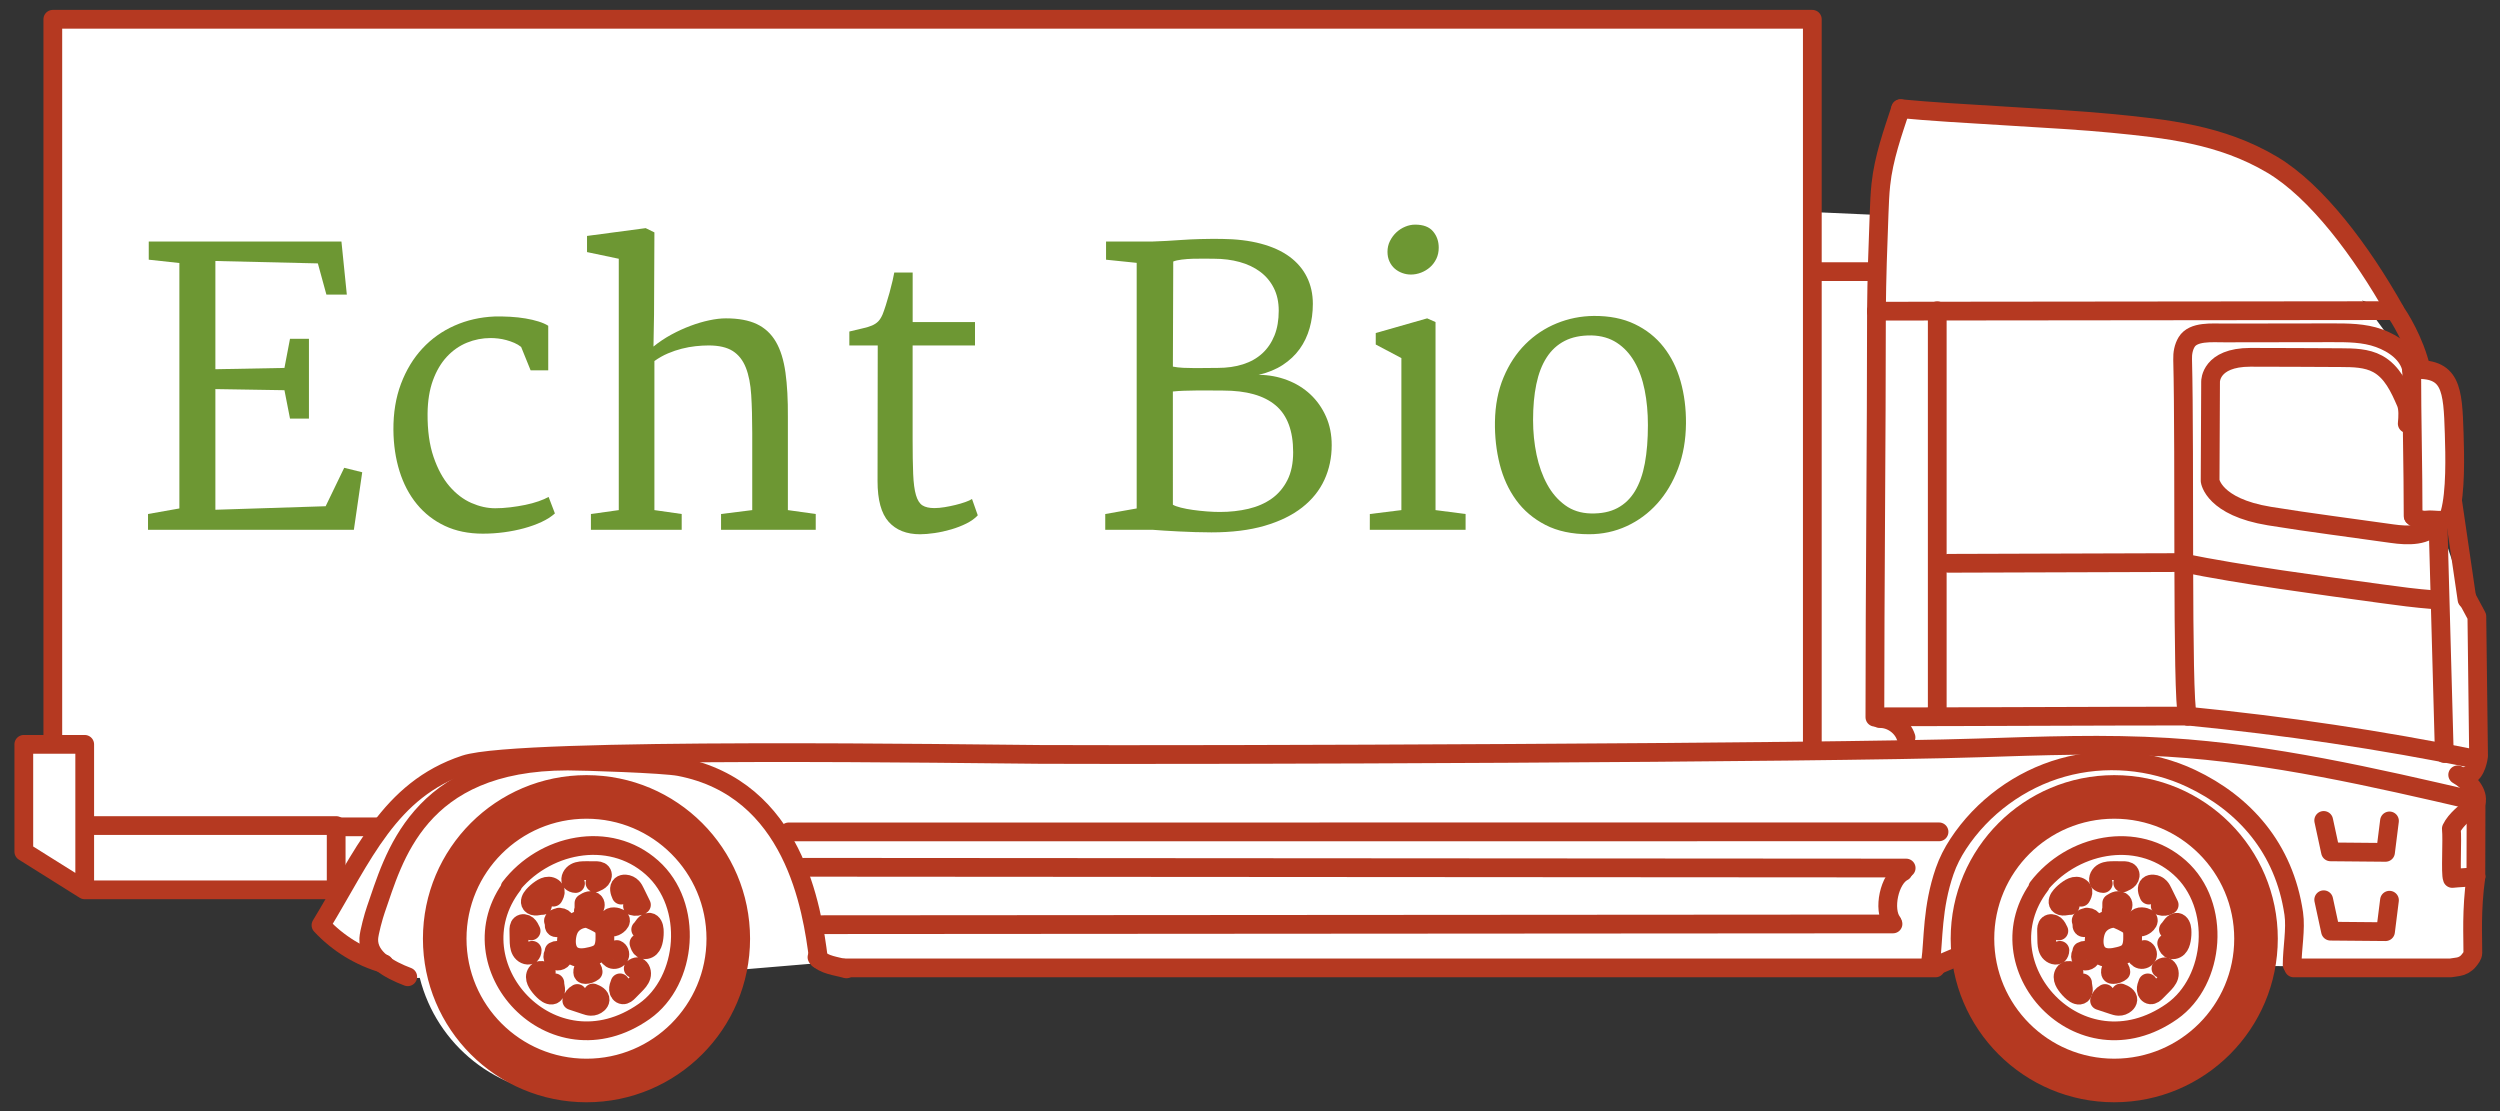 <?xml version="1.0" encoding="utf-8"?>
<!-- Generator: Adobe Illustrator 16.0.0, SVG Export Plug-In . SVG Version: 6.00 Build 0)  -->
<!DOCTYPE svg PUBLIC "-//W3C//DTD SVG 1.1//EN" "http://www.w3.org/Graphics/SVG/1.1/DTD/svg11.dtd">
<svg version="1.1" id="Ebene_1" xmlns="http://www.w3.org/2000/svg" xmlns:xlink="http://www.w3.org/1999/xlink" x="0px" y="0px"
	 width="200px" height="88.917px" viewBox="0 0 200 88.917" enable-background="new 0 0 200 88.917" xml:space="preserve">
<rect x="0" y="0" width="200" height="88.917" fill="#333333" stroke="none"/>
<g>
	<path fill="#FFFFFF" d="M191.225,25.025l2.073,4.616C192.771,27.375,191.505,25.387,191.225,25.025z"/>
	<path fill="#FFFFFF" d="M196.98,62.185c0.766-0.18,0.916-1.586,0.916-1.586l-0.137-11.171l-2.67-7.726
		c0.235-0.059,0.422-0.204,0.518-0.547c0.468-1.668,0.396-4.627,0.341-6.347c-0.106-3.399-0.212-5.111-2.839-5.131l-3.452-4.709
		l1.516-0.002c-0.496,0-1.009,0-1.517,0l-0.684-0.932l2.223,0.907c-2.664-4.732-6.254-9.539-9.819-11.654
		c-4.101-2.432-8.476-2.875-12.789-3.299c-4.33-0.427-12.595-0.75-16.925-1.178c-0.618,1.887-1.354,3.922-1.582,6.069
		c-0.081,0.759-0.109,1.532-0.139,2.304l-5.344-0.235V1.66H3.837v57.774l1.303,0.003l-0.033,0.229h-3.59v8.586l4.872,3.055h20.118
		v-0.217l0.566-0.006c-0.573,0.998-1.156,2.021-1.783,3.051c1.314,1.414,3.015,2.459,4.861,3.018c0.6,0.479,1.37,0.84,2.08,1.107
		l1.352-0.029c1.347,5.354,6.177,9.32,11.948,9.32c5.958,0,10.929-4.223,12.083-9.84l7.812-0.657
		c0.554,0.312,1.28,0.396,1.896,0.573l-1.472-0.584l88.249-0.314c-0.011,0.09-0.019,0.188-0.029,0.273l2.494,0.024
		c0.879,5.949,5.992,10.521,12.187,10.521c6.108,0,11.168-4.445,12.149-10.274l2.084,0.021c0-0.131,0.013-0.274,0.019-0.412
		l1.326,0.059l-1.218,0.609c4.562,0,7.988,0,12.553,0l0.598-0.09c0.331-0.051,0.643-0.229,0.85-0.492
		c0.146-0.184,0.326-0.385,0.326-0.617c0.011-1.318-0.131-3.335,0.248-6.104l-0.67,0.336l0.03-0.281
		c0.256-0.018,0.489-0.035,0.64-0.055l-0.16-4.309l0.178-1.623c0.128-0.426-0.092-0.93-0.467-1.378L196.98,62.185z"/>
</g>
<circle fill="none" stroke="#B53921" stroke-width="1.5" stroke-linecap="round" stroke-linejoin="round" stroke-miterlimit="10" cx="169.139" cy="75.096" r="10.349"/>
<circle fill="none" stroke="#B53921" stroke-width="1.5" stroke-linecap="round" stroke-linejoin="round" stroke-miterlimit="10" cx="169.139" cy="75.096" r="11.032"/>
<circle fill="none" stroke="#B53921" stroke-width="1.5" stroke-linecap="round" stroke-linejoin="round" stroke-miterlimit="10" cx="169.139" cy="75.096" r="11.691"/>
<circle fill="none" stroke="#B53921" stroke-width="1.5" stroke-linecap="round" stroke-linejoin="round" stroke-miterlimit="10" cx="169.139" cy="75.096" r="12.335"/>
<path fill="none" stroke="#B53921" stroke-width="1.5" stroke-linecap="round" stroke-linejoin="round" stroke-miterlimit="10" d="
	M165.616,72.439c-0.159-0.007-0.315,0.04-0.474,0.053c-0.16,0.014-0.338-0.021-0.437-0.146c-0.155-0.204-0.008-0.497,0.161-0.688
	c0.177-0.201,0.38-0.379,0.604-0.529c0.192-0.131,0.415-0.244,0.648-0.237c0.234,0.005,0.479,0.159,0.517,0.394
	c0.027,0.172-0.06,0.34-0.144,0.49"/>
<path fill="none" stroke="#B53921" stroke-width="1.5" stroke-linecap="round" stroke-linejoin="round" stroke-miterlimit="10" d="
	M168.259,70.681c-0.129-0.003-0.257-0.059-0.347-0.148c-0.116-0.275,0.074-0.603,0.337-0.742c0.265-0.142,0.575-0.144,0.874-0.143
	c0.238,0.001,0.479,0.001,0.719,0.002c0.182,0,0.389,0.012,0.504,0.15c0.121,0.148,0.077,0.383-0.047,0.527
	c-0.124,0.146-0.307,0.228-0.482,0.303"/>
<path fill="none" stroke="#B53921" stroke-width="1.5" stroke-linecap="round" stroke-linejoin="round" stroke-miterlimit="10" d="
	M171.911,71.608c-0.119-0.258-0.222-0.604-0.009-0.791c0.093-0.081,0.224-0.104,0.346-0.097c0.205,0.013,0.402,0.105,0.543,0.257
	c0.107,0.114,0.18,0.26,0.248,0.401c0.165,0.336,0.33,0.674,0.495,1.011c-0.212,0.129-0.479,0.161-0.716,0.086"/>
<path fill="none" stroke="#B53921" stroke-width="1.5" stroke-linecap="round" stroke-linejoin="round" stroke-miterlimit="10" d="
	M173.475,74.367c0.116-0.109,0.191-0.255,0.295-0.377c0.104-0.121,0.25-0.227,0.408-0.207c0.254,0.032,0.359,0.342,0.379,0.598
	c0.021,0.269,0.004,0.537-0.045,0.802c-0.041,0.229-0.117,0.467-0.283,0.632c-0.168,0.164-0.451,0.229-0.644,0.096
	c-0.142-0.104-0.2-0.281-0.25-0.447"/>
<path fill="none" stroke="#B53921" stroke-width="1.5" stroke-linecap="round" stroke-linejoin="round" stroke-miterlimit="10" d="
	M172.877,77.483c0.092-0.09,0.221-0.144,0.35-0.144c0.277,0.109,0.377,0.475,0.293,0.761s-0.301,0.511-0.511,0.724
	c-0.168,0.17-0.337,0.342-0.505,0.512c-0.128,0.129-0.279,0.27-0.461,0.252c-0.191-0.017-0.327-0.211-0.344-0.4
	c-0.018-0.189,0.053-0.377,0.123-0.557"/>
<path fill="none" stroke="#B53921" stroke-width="1.5" stroke-linecap="round" stroke-linejoin="round" stroke-miterlimit="10" d="
	M169.658,79.439c0.268,0.096,0.587,0.266,0.57,0.549c-0.008,0.122-0.082,0.23-0.174,0.312c-0.152,0.138-0.357,0.214-0.562,0.207
	c-0.157-0.004-0.311-0.055-0.46-0.104c-0.356-0.116-0.712-0.233-1.068-0.354c0.056-0.239,0.222-0.453,0.438-0.569"/>
<path fill="none" stroke="#B53921" stroke-width="1.5" stroke-linecap="round" stroke-linejoin="round" stroke-miterlimit="10" d="
	M166.605,78.63c-0.002,0.16,0.049,0.313,0.062,0.475c0.018,0.158-0.014,0.337-0.137,0.438c-0.201,0.16-0.496,0.021-0.692-0.146
	c-0.205-0.172-0.388-0.371-0.542-0.589c-0.136-0.191-0.253-0.411-0.253-0.646c-0.001-0.234,0.147-0.484,0.381-0.524
	c0.173-0.03,0.341,0.053,0.494,0.133"/>
<path fill="none" stroke="#B53921" stroke-width="1.5" stroke-linecap="round" stroke-linejoin="round" stroke-miterlimit="10" d="
	M164.792,76.027c0,0.131-0.052,0.258-0.142,0.352c-0.272,0.121-0.604-0.062-0.75-0.32c-0.146-0.262-0.154-0.572-0.16-0.87
	c-0.006-0.239-0.01-0.479-0.014-0.72c-0.004-0.182,0.004-0.389,0.142-0.508c0.146-0.125,0.379-0.086,0.528,0.035
	c0.146,0.121,0.23,0.303,0.312,0.478"/>
<path fill="none" stroke="#B53921" stroke-width="1.5" stroke-linecap="round" stroke-linejoin="round" stroke-miterlimit="10" d="
	M169.404,73.544c0.24,0.099,0.474,0.211,0.699,0.34c0.148,0.087,0.303,0.186,0.394,0.332c0.104,0.174,0.11,0.387,0.114,0.589
	c0.009,0.487-0.01,1.042-0.371,1.37c-0.195,0.179-0.458,0.257-0.713,0.322c-0.541,0.139-1.178,0.223-1.603-0.144
	c-0.362-0.312-0.431-0.853-0.376-1.327c0.031-0.261,0.094-0.521,0.217-0.754c0.354-0.671,1.256-0.986,1.95-0.686"/>
<path fill="none" stroke="#B53921" stroke-width="1.5" stroke-linecap="round" stroke-linejoin="round" stroke-miterlimit="10" d="
	M168.934,72.976c0.002-0.241,0.002-0.482,0.004-0.725c0.131-0.082,0.267-0.168,0.416-0.198c0.152-0.031,0.328,0.004,0.424,0.125
	c0.131,0.163,0.063,0.418-0.088,0.559c-0.151,0.142-0.363,0.195-0.567,0.236c-0.099,0.021-0.242-0.005-0.229-0.103"/>
<path fill="none" stroke="#B53921" stroke-width="1.5" stroke-linecap="round" stroke-linejoin="round" stroke-miterlimit="10" d="
	M170.854,73.805c-0.056-0.166,0.062-0.353,0.226-0.423c0.16-0.07,0.347-0.049,0.515-0.002c0.098,0.027,0.198,0.068,0.246,0.156
	c0.088,0.157-0.056,0.346-0.199,0.455c-0.133,0.098-0.287,0.186-0.451,0.176c-0.164-0.008-0.33-0.146-0.316-0.31"/>
<path fill="none" stroke="#B53921" stroke-width="1.5" stroke-linecap="round" stroke-linejoin="round" stroke-miterlimit="10" d="
	M171.568,75.962c0.197,0.078,0.293,0.338,0.207,0.533c-0.086,0.194-0.323,0.303-0.531,0.256c-0.208-0.049-0.371-0.235-0.408-0.444
	c-0.007-0.034-0.01-0.07,0.004-0.103c0.021-0.05,0.075-0.074,0.124-0.097c0.183-0.075,0.382-0.155,0.57-0.101"/>
<path fill="none" stroke="#B53921" stroke-width="1.5" stroke-linecap="round" stroke-linejoin="round" stroke-miterlimit="10" d="
	M168.934,77.283c0.312-0.146,0.732,0.118,0.734,0.463c-0.174,0.137-0.395,0.215-0.615,0.217c-0.064,0.002-0.137-0.008-0.179-0.058
	c-0.028-0.034-0.038-0.081-0.04-0.126c-0.02-0.316,0.249-0.625,0.564-0.65"/>
<path fill="none" stroke="#B53921" stroke-width="1.5" stroke-linecap="round" stroke-linejoin="round" stroke-miterlimit="10" d="
	M166.546,76.091c0.162-0.094,0.378-0.094,0.534,0.01s0.24,0.311,0.191,0.49c-0.082,0.31-0.562,0.406-0.758,0.152
	c-0.197-0.254,0.022-0.695,0.344-0.693"/>
<path fill="none" stroke="#B53921" stroke-width="1.5" stroke-linecap="round" stroke-linejoin="round" stroke-miterlimit="10" d="
	M166.501,73.696c-0.038-0.104,0.076-0.198,0.179-0.241c0.151-0.062,0.321-0.097,0.479-0.051c0.155,0.047,0.291,0.189,0.286,0.354
	c-0.006,0.271-0.336,0.396-0.604,0.447c-0.073,0.014-0.159,0.026-0.224-0.02c-0.073-0.055-0.075-0.165-0.057-0.255
	c0.049-0.228,0.19-0.433,0.385-0.56"/>
<path fill="none" stroke="#B53921" stroke-width="1.5" stroke-linecap="round" stroke-linejoin="round" stroke-miterlimit="10" d="
	M163.021,71c2.664-3.479,7.918-4.653,11.356-1.592c3.366,3,2.856,9.062-0.622,11.506c-7.383,5.185-15.404-3.736-10.52-10.108"/>
<path fill="none" stroke="#B53921" stroke-width="1.5" stroke-linecap="round" stroke-linejoin="round" stroke-miterlimit="10" d="
	M57.269,75.096c0,5.716-4.634,10.35-10.35,10.35S36.57,80.812,36.57,75.096s4.633-10.349,10.349-10.349S57.269,69.38,57.269,75.096z
	 M46.919,64.065c-6.093,0-11.032,4.938-11.032,11.031c0,6.094,4.939,11.032,11.032,11.032c6.093,0,11.032-4.938,11.032-11.032
	C57.952,69.003,53.012,64.065,46.919,64.065z M46.919,63.406c-6.456,0-11.69,5.234-11.69,11.69c0,6.457,5.234,11.69,11.69,11.69
	c6.457,0,11.691-5.233,11.691-11.69C58.611,68.64,53.376,63.406,46.919,63.406z M46.919,62.761c-6.812,0-12.335,5.521-12.335,12.335
	s5.522,12.336,12.335,12.336s12.336-5.522,12.336-12.336S53.733,62.761,46.919,62.761z M44.275,71.772
	c0.084-0.151,0.171-0.319,0.144-0.491c-0.036-0.232-0.281-0.388-0.517-0.393c-0.234-0.006-0.456,0.107-0.65,0.238
	c-0.222,0.149-0.424,0.328-0.602,0.528c-0.169,0.191-0.316,0.484-0.161,0.688c0.097,0.127,0.275,0.16,0.435,0.146
	c0.158-0.014,0.314-0.061,0.474-0.054 M47.597,70.63c0.177-0.075,0.359-0.155,0.483-0.303c0.124-0.146,0.168-0.379,0.046-0.527
	c-0.115-0.139-0.321-0.15-0.503-0.15c-0.239-0.001-0.479-0.001-0.719-0.002c-0.299-0.001-0.61,0.001-0.874,0.143
	c-0.263,0.142-0.453,0.467-0.338,0.742c0.091,0.092,0.219,0.145,0.348,0.148 M50.6,72.475c0.235,0.075,0.504,0.043,0.715-0.086
	c-0.165-0.337-0.33-0.675-0.495-1.011c-0.069-0.144-0.141-0.287-0.248-0.401c-0.14-0.149-0.338-0.244-0.543-0.257
	c-0.122-0.008-0.253,0.016-0.345,0.097c-0.214,0.187-0.111,0.533,0.008,0.791 M51.117,75.458c0.05,0.166,0.108,0.346,0.25,0.445
	c0.191,0.137,0.475,0.07,0.643-0.094c0.167-0.165,0.242-0.4,0.284-0.633c0.049-0.264,0.063-0.532,0.045-0.801
	c-0.02-0.256-0.125-0.563-0.379-0.598c-0.158-0.02-0.307,0.086-0.409,0.207c-0.102,0.122-0.178,0.268-0.294,0.376 M49.604,78.628
	c-0.07,0.18-0.141,0.365-0.123,0.557c0.017,0.189,0.152,0.386,0.344,0.402c0.18,0.016,0.333-0.125,0.461-0.254
	c0.168-0.17,0.336-0.34,0.505-0.513c0.21-0.212,0.427-0.438,0.511-0.723c0.084-0.286-0.016-0.649-0.293-0.763
	c-0.129,0.002-0.258,0.056-0.35,0.146 M46.184,79.479c-0.219,0.116-0.384,0.33-0.439,0.569c0.356,0.119,0.712,0.236,1.068,0.354
	c0.149,0.051,0.302,0.102,0.46,0.104c0.205,0.007,0.411-0.069,0.563-0.207c0.092-0.082,0.166-0.19,0.173-0.312
	c0.017-0.283-0.303-0.451-0.57-0.549 M43.702,77.768c-0.154-0.08-0.323-0.163-0.494-0.134c-0.231,0.043-0.382,0.291-0.381,0.525
	c0,0.233,0.117,0.452,0.253,0.646c0.155,0.218,0.337,0.417,0.542,0.589c0.195,0.166,0.491,0.309,0.692,0.146
	c0.124-0.101,0.152-0.277,0.137-0.438c-0.016-0.159-0.066-0.312-0.063-0.475 M42.489,74.471c-0.079-0.175-0.163-0.354-0.312-0.476
	c-0.148-0.121-0.382-0.16-0.527-0.035c-0.138,0.117-0.145,0.324-0.142,0.506c0.005,0.24,0.009,0.479,0.014,0.72
	c0.006,0.298,0.015,0.61,0.161,0.87c0.146,0.261,0.477,0.441,0.749,0.32c0.09-0.092,0.142-0.222,0.142-0.352 M47.499,73.589
	c-0.695-0.303-1.598,0.015-1.952,0.686c-0.123,0.232-0.184,0.493-0.215,0.754c-0.055,0.477,0.013,1.016,0.376,1.327
	c0.423,0.364,1.061,0.28,1.601,0.142c0.255-0.063,0.518-0.144,0.713-0.32c0.361-0.328,0.38-0.883,0.371-1.37
	c-0.003-0.202-0.01-0.415-0.114-0.589c-0.091-0.146-0.243-0.245-0.394-0.331c-0.226-0.13-0.459-0.242-0.699-0.341 M46.67,72.871
	c-0.011,0.101,0.135,0.123,0.231,0.104c0.204-0.041,0.415-0.097,0.568-0.235c0.152-0.142,0.218-0.396,0.089-0.56
	c-0.096-0.121-0.271-0.156-0.424-0.125c-0.151,0.03-0.286,0.114-0.417,0.198c-0.001,0.24-0.002,0.481-0.003,0.725 M48.651,73.86
	c-0.014,0.164,0.152,0.302,0.317,0.31c0.164,0.01,0.319-0.078,0.45-0.176c0.146-0.109,0.288-0.298,0.201-0.455
	c-0.048-0.088-0.149-0.131-0.246-0.156c-0.168-0.049-0.354-0.068-0.515,0c-0.161,0.07-0.279,0.259-0.224,0.425 M49.315,76.009
	c-0.189-0.057-0.389,0.023-0.57,0.101c-0.05,0.021-0.104,0.048-0.124,0.097c-0.013,0.03-0.01,0.066-0.004,0.103
	c0.037,0.209,0.2,0.396,0.408,0.444c0.208,0.047,0.446-0.062,0.532-0.256c0.085-0.194-0.01-0.455-0.208-0.535 M47.181,77.126
	c-0.316,0.025-0.584,0.334-0.565,0.65c0.002,0.044,0.011,0.094,0.04,0.126c0.042,0.05,0.114,0.06,0.179,0.06
	c0.222-0.004,0.441-0.08,0.615-0.217c-0.002-0.347-0.423-0.611-0.734-0.466 M44.639,76.05c-0.319-0.002-0.537,0.439-0.343,0.693
	c0.194,0.254,0.676,0.155,0.758-0.152c0.048-0.182-0.036-0.387-0.192-0.49c-0.156-0.104-0.372-0.104-0.534-0.01 M44.729,73.371
	c-0.193,0.127-0.335,0.334-0.385,0.562c-0.02,0.09-0.018,0.198,0.056,0.255c0.062,0.046,0.148,0.031,0.224,0.02
	c0.267-0.053,0.597-0.176,0.604-0.445c0.004-0.163-0.131-0.307-0.287-0.354c-0.157-0.047-0.327-0.013-0.479,0.051
	c-0.103,0.041-0.217,0.138-0.179,0.24 M41.02,70.803c-4.887,6.374,3.136,15.293,10.52,10.108c3.479-2.443,3.987-8.507,0.621-11.504
	c-3.439-3.064-8.694-1.892-11.358,1.59"/>
<path fill="none" stroke="#B53921" stroke-width="1.5" stroke-linecap="round" stroke-linejoin="round" stroke-miterlimit="10" d="
	M30.725,77.1c-1.921-0.542-3.688-1.621-5.047-3.084c3.339-5.479,5.43-10.834,11.522-12.851c4.325-1.434,41.455-0.834,46.011-0.812
	c12.829,0.062,62.209-0.107,75.032-0.52c5.071-0.162,10.153-0.36,15.221-0.047c8.279,0.516,16.406,2.395,24.488,4.268"/>
<path fill="none" stroke="#B53921" stroke-width="1.5" stroke-linecap="round" stroke-linejoin="round" stroke-miterlimit="10" d="
	M32.619,78.141c-1.46-0.552-3.191-1.489-3.118-3.048c0.022-0.49,0.398-1.85,0.562-2.312c1.416-4.021,3.286-11.898,15.354-11.898
	c1.275,0,7.681,0.207,8.934,0.449c9.168,1.763,10.624,11.342,11.129,15.396"/>
<path fill="none" stroke="#B53921" stroke-width="1.5" stroke-linecap="round" stroke-linejoin="round" stroke-miterlimit="10" d="
	M154.458,76.884c0.229-1.666,0.104-4.282,1.116-7.198c0.266-0.767,0.638-1.491,1.082-2.169c1.93-2.943,4.947-5.155,8.335-6.107
	c3.388-0.955,7.116-0.642,10.299,0.863c4.241,2.007,7.442,5.562,8.21,10.809c0.182,1.236-0.128,2.815-0.128,4.097"/>
<path fill="none" stroke="#B53921" stroke-width="1.5" stroke-linecap="round" stroke-linejoin="round" stroke-miterlimit="10" d="
	M65.358,76.578c0.547,0.635,1.547,0.7,2.352,0.932"/>
<path fill="none" stroke="#B53921" stroke-width="1.5" stroke-linecap="round" stroke-linejoin="round" stroke-miterlimit="10" d="
	M67.567,77.432c9.809,0,77.467,0,87.274,0"/>
<path fill="none" stroke="#B53921" stroke-width="1.5" stroke-linecap="round" stroke-linejoin="round" stroke-miterlimit="10" d="
	M154.57,77.393c0.686-0.291,1.371-0.584,2.056-0.875"/>
<path fill="none" stroke="#B53921" stroke-width="1.5" stroke-linecap="round" stroke-linejoin="round" stroke-miterlimit="10" d="
	M183.5,77.432c4.562,0,7.988,0,12.552,0l0.597-0.089c0.332-0.051,0.644-0.229,0.852-0.492c0.146-0.184,0.325-0.385,0.326-0.618
	c0.01-1.319-0.133-3.335,0.247-6.103"/>
<path fill="none" stroke="#B53921" stroke-width="1.5" stroke-linecap="round" stroke-linejoin="round" stroke-miterlimit="10" d="
	M197.859,64.414c-0.618,0.609-1.369,1.101-1.752,1.881c0.098,0.92-0.084,3.604,0.078,3.982c0.414-0.051,1.473-0.095,1.887-0.146"/>
<path fill="none" stroke="#B53921" stroke-width="1.5" stroke-linecap="round" stroke-linejoin="round" stroke-miterlimit="10" d="
	M198.085,64.253c0,1.961-0.015,3.916-0.015,5.877"/>
<path fill="none" stroke="#B53921" stroke-width="1.5" stroke-linecap="round" stroke-linejoin="round" stroke-miterlimit="10" d="
	M152.05,8.695c-0.618,1.887-1.354,3.921-1.582,6.069c-0.081,0.759-0.11,1.533-0.139,2.304c-0.101,2.632-0.192,5.188-0.213,7.826"/>
<path fill="none" stroke="#B53921" stroke-width="1.5" stroke-linecap="round" stroke-linejoin="round" stroke-miterlimit="10" d="
	M152.05,8.695c4.33,0.427,12.595,0.751,16.925,1.177c4.313,0.425,8.688,0.868,12.789,3.3c3.565,2.115,7.155,6.922,9.819,11.653"/>
<path fill="none" stroke="#B53921" stroke-width="1.5" stroke-linecap="round" stroke-linejoin="round" stroke-miterlimit="10" d="
	M150.117,24.894c12.494,0,28.947-0.044,41.443-0.044"/>
<path fill="none" stroke="#B53921" stroke-width="1.5" stroke-linecap="round" stroke-linejoin="round" stroke-miterlimit="10" d="
	M154.98,24.861c0,10.107,0,21.61,0,31.717"/>
<path fill="none" stroke="#B53921" stroke-width="1.5" stroke-linecap="round" stroke-linejoin="round" stroke-miterlimit="10" d="
	M150.117,24.894c0,10.106-0.126,22.376-0.126,32.482"/>
<path fill="none" stroke="#B53921" stroke-width="1.5" stroke-linecap="round" stroke-linejoin="round" stroke-miterlimit="10" d="
	M150.375,57.487c0.925-0.019,1.824,0.623,2.107,1.503"/>
<path fill="none" stroke="#B53921" stroke-width="1.5" stroke-linecap="round" stroke-linejoin="round" stroke-miterlimit="10" d="
	M150.072,57.346c6.695,0,18.229-0.06,24.925-0.06"/>
<path fill="none" stroke="#B53921" stroke-width="1.5" stroke-linecap="round" stroke-linejoin="round" stroke-miterlimit="10" d="
	M155.875,45.064c4.562,0,14.066-0.059,18.63-0.059"/>
<path fill="none" stroke="#B53921" stroke-width="1.5" stroke-linecap="round" stroke-linejoin="round" stroke-miterlimit="10" d="
	M174.505,45.005c4.949,1.009,11.042,1.803,16.045,2.496c1.357,0.188,2.718,0.365,4.083,0.472"/>
<path fill="none" stroke="#B53921" stroke-width="1.5" stroke-linecap="round" stroke-linejoin="round" stroke-miterlimit="10" d="
	M192.938,29.579c-0.233-1.252-1.42-2.095-2.619-2.525c-1.198-0.432-2.504-0.434-3.777-0.432c-2.854,0.004-5.706,0.008-8.561,0.013
	c-1.027,0.002-2.516-0.149-3.051,0.729c-0.25,0.41-0.334,0.908-0.32,1.389c0.19,7.42-0.075,27.045,0.389,28.534"/>
<path fill="none" stroke="#B53921" stroke-width="1.5" stroke-linecap="round" stroke-linejoin="round" stroke-miterlimit="10" d="
	M192.579,33.891c0.049-0.497,0.094-1.216-0.104-1.677c-0.515-1.195-1.104-2.476-2.266-3.106c-0.879-0.477-1.934-0.492-2.939-0.496
	c-2.416-0.01-4.83-0.027-7.246-0.027c-3.197,0-3.178,1.933-3.178,1.933l-0.037,7.951c0,0,0.262,2.086,4.746,2.817
	c3.254,0.53,6.528,0.936,9.795,1.403c1.271,0.183,2.854,0.235,3.532-0.832"/>
<path fill="none" stroke="#B53921" stroke-width="1.5" stroke-linecap="round" stroke-linejoin="round" stroke-miterlimit="10" d="
	M192.938,29.579c3.174-0.219,3.285,1.487,3.398,5.113c0.055,1.72,0.127,4.678-0.34,6.347c-0.255,0.907-1.123,0.454-1.928,0.566
	c-0.23,0.032-0.826-0.084-0.992-0.277"/>
<path fill="none" stroke="#B53921" stroke-width="1.5" stroke-linecap="round" stroke-linejoin="round" stroke-miterlimit="10" d="
	M192.938,29.579c0,3.892,0.111,7.796,0.111,11.687"/>
<path fill="none" stroke="#B53921" stroke-width="1.5" stroke-linecap="round" stroke-linejoin="round" stroke-miterlimit="10" d="
	M191.611,24.908c0.281,0.362,1.549,2.35,2.074,4.616"/>
<line fill="none" stroke="#B53921" stroke-width="1.5" stroke-linecap="round" stroke-linejoin="round" stroke-miterlimit="10" x1="196.229" y1="40.221" x2="197.361" y2="47.96"/>
<path fill="none" stroke="#B53921" stroke-width="1.5" stroke-linecap="round" stroke-linejoin="round" stroke-miterlimit="10" d="
	M197.387,47.89l0.762,1.421l0.137,11.171c0,0-0.15,1.407-0.915,1.586"/>
<path fill="none" stroke="#B53921" stroke-width="1.5" stroke-linecap="round" stroke-linejoin="round" stroke-miterlimit="10" d="
	M174.997,57.287c7.86,0.775,15.392,1.892,23.132,3.459"/>
<line fill="none" stroke="#B53921" stroke-width="1.5" stroke-linecap="round" stroke-linejoin="round" stroke-miterlimit="10" x1="195.052" y1="42.278" x2="195.545" y2="60.283"/>
<path fill="none" stroke="#B53921" stroke-width="1.5" stroke-linecap="round" stroke-linejoin="round" stroke-miterlimit="10" d="
	M196.615,61.987c0.896,0.496,1.695,1.476,1.475,2.212"/>
<polyline fill="none" stroke="#B53921" stroke-width="1.5" stroke-linecap="round" stroke-linejoin="round" stroke-miterlimit="10" points="
	185.896,71.979 186.439,74.494 190.842,74.533 191.158,72.017 "/>
<polyline fill="none" stroke="#B53921" stroke-width="1.5" stroke-linecap="round" stroke-linejoin="round" stroke-miterlimit="10" points="
	185.896,65.634 186.439,68.149 190.842,68.189 191.158,65.673 "/>
<path fill="none" stroke="#B53921" stroke-width="1.5" stroke-linecap="round" stroke-linejoin="round" stroke-miterlimit="10" d="
	M87.4,66.287"/>
<path fill="none" stroke="#B53921" stroke-width="1.5" stroke-linecap="round" stroke-linejoin="round" stroke-miterlimit="10" d="
	M63.094,66.552c10.216,0,81.812-0.004,92.029-0.004"/>
<path fill="none" stroke="#B53921" stroke-width="1.5" stroke-linecap="round" stroke-linejoin="round" stroke-miterlimit="10" d="
	M64.352,69.383c8.463,0,79.677,0.06,88.141,0.06"/>
<path fill="none" stroke="#B53921" stroke-width="1.5" stroke-linecap="round" stroke-linejoin="round" stroke-miterlimit="10" d="
	M152.246,69.74c-1.105,0.557-1.623,3.026-0.876,4.016"/>
<path fill="none" stroke="#B53921" stroke-width="1.5" stroke-linecap="round" stroke-linejoin="round" stroke-miterlimit="10" d="
	M65.799,73.974c7.674,0,77.969-0.059,85.641-0.059"/>
<polyline fill="none" stroke="#B53921" stroke-width="1.5" stroke-linecap="round" stroke-linejoin="round" stroke-miterlimit="10" points="
	30.119,66.148 26.894,66.148 26.894,71.188 6.777,71.188 6.777,59.548 1.905,59.548 1.905,68.134 6.777,71.188 "/>
<line fill="none" stroke="#B53921" stroke-width="1.5" stroke-linecap="round" stroke-linejoin="round" stroke-miterlimit="10" x1="149.822" y1="21.729" x2="145.297" y2="21.729"/>
<line fill="none" stroke="#B53921" stroke-width="1.5" stroke-linecap="round" stroke-linejoin="round" stroke-miterlimit="10" x1="7.241" y1="66.044" x2="26.894" y2="66.044"/>
<polyline fill="none" stroke="#B53921" stroke-width="1.5" stroke-linecap="round" stroke-linejoin="round" stroke-miterlimit="10" points="
	144.986,59.666 144.986,1.542 4.225,1.542 4.225,59.317 "/>
<g>
	<path fill="#6D9733" d="M11.841,41.121l2.509-0.445V21.042l-2.45-0.267V19.32h15.415l0.431,4.247h-1.634l-0.683-2.495l-8.198-0.192
		v8.658l5.525-0.104l0.445-2.332h1.515v6.386h-1.515l-0.445-2.272l-5.525-0.089v9.653l8.821-0.282l1.485-3.074l1.441,0.356
		l-0.668,4.604H11.841V41.121z"/>
	<path fill="#6D9733" d="M31.473,34.394c-0.01-1.366,0.193-2.599,0.609-3.698c0.416-1.099,0.988-2.04,1.715-2.822
		c0.728-0.782,1.584-1.391,2.569-1.826c0.985-0.436,2.047-0.679,3.186-0.728c0.416-0.01,0.839-0.002,1.27,0.022
		c0.431,0.024,0.836,0.069,1.218,0.134c0.381,0.064,0.73,0.146,1.047,0.245c0.317,0.099,0.574,0.213,0.772,0.341v3.564h-1.41
		l-0.758-1.871c-0.158-0.128-0.341-0.237-0.549-0.327c-0.208-0.089-0.42-0.163-0.639-0.222c-0.218-0.06-0.436-0.102-0.653-0.126
		c-0.218-0.024-0.416-0.037-0.594-0.037c-0.663,0-1.297,0.124-1.901,0.371c-0.604,0.248-1.139,0.622-1.604,1.121
		c-0.465,0.5-0.837,1.129-1.114,1.886c-0.277,0.758-0.42,1.646-0.431,2.666c-0.01,1.346,0.148,2.5,0.476,3.46
		c0.327,0.96,0.752,1.745,1.277,2.354c0.525,0.608,1.109,1.054,1.752,1.336c0.644,0.282,1.277,0.423,1.901,0.423
		c0.386,0,0.787-0.025,1.203-0.075c0.416-0.049,0.817-0.114,1.203-0.193c0.386-0.079,0.742-0.176,1.069-0.29
		c0.327-0.113,0.594-0.23,0.802-0.349l0.504,1.321c-0.287,0.258-0.644,0.485-1.069,0.683c-0.426,0.198-0.894,0.366-1.404,0.505
		c-0.509,0.139-1.044,0.245-1.604,0.32c-0.56,0.074-1.121,0.111-1.686,0.111c-1.149,0-2.164-0.208-3.044-0.624
		c-0.881-0.416-1.626-0.996-2.235-1.738s-1.072-1.621-1.389-2.636C31.647,36.683,31.483,35.582,31.473,34.394z"/>
	<path fill="#6D9733" d="M47.274,41.121l2.228-0.312V20.701l-2.54-0.534v-1.292l4.693-0.624l0.698,0.341l-0.03,6.564l-0.045,2.569
		c0.436-0.356,0.909-0.673,1.418-0.951c0.51-0.277,1.022-0.512,1.537-0.705c0.515-0.193,1.018-0.341,1.508-0.445
		c0.49-0.104,0.933-0.156,1.329-0.156c1.01,0,1.836,0.153,2.48,0.46c0.644,0.307,1.151,0.78,1.522,1.418
		c0.372,0.638,0.626,1.458,0.765,2.458c0.139,1,0.203,2.188,0.193,3.564v7.44l2.228,0.312v1.262h-7.574V41.12l2.495-0.312V34.63
		c0-1.148-0.027-2.158-0.082-3.029c-0.054-0.871-0.197-1.601-0.43-2.19c-0.233-0.589-0.582-1.032-1.047-1.33
		c-0.466-0.296-1.109-0.445-1.931-0.445c-0.327,0-0.673,0.021-1.04,0.059c-0.366,0.04-0.735,0.106-1.106,0.201
		c-0.372,0.094-0.743,0.22-1.114,0.378c-0.372,0.159-0.73,0.361-1.077,0.609v11.925l2.183,0.312v1.262h-7.262L47.274,41.121
		L47.274,41.121z"/>
	<path fill="#6D9733" d="M70.204,38.492c0-1.822,0.003-3.631,0.007-5.428c0.005-1.797,0.008-3.606,0.008-5.428h-2.272v-1.114
		c0.436-0.109,0.8-0.196,1.092-0.26s0.535-0.139,0.728-0.223s0.354-0.191,0.483-0.319c0.128-0.128,0.247-0.316,0.356-0.563
		c0.069-0.168,0.156-0.416,0.26-0.742c0.104-0.327,0.203-0.661,0.297-1.002c0.094-0.342,0.176-0.663,0.245-0.965
		c0.07-0.302,0.114-0.518,0.134-0.646h1.471v3.965H78v1.871h-4.99v7.485c0,1.148,0.014,2.082,0.044,2.799
		c0.03,0.718,0.104,1.28,0.223,1.686c0.119,0.405,0.292,0.68,0.52,0.824c0.228,0.143,0.544,0.215,0.95,0.215
		c0.248,0,0.522-0.024,0.824-0.074c0.302-0.05,0.594-0.109,0.876-0.179c0.282-0.069,0.542-0.146,0.78-0.23
		c0.238-0.084,0.416-0.166,0.534-0.245l0.461,1.307c-0.228,0.247-0.53,0.465-0.906,0.653s-0.785,0.346-1.225,0.475
		c-0.441,0.129-0.881,0.226-1.322,0.29s-0.83,0.097-1.166,0.097c-1.079,0-1.916-0.332-2.51-0.995
		C70.5,41.081,70.204,39.997,70.204,38.492z"/>
	<path fill="#6D9733" d="M88.425,41.121l2.51-0.445V21.028l-2.451-0.252V19.32h3.757c0.653-0.02,1.428-0.062,2.324-0.126
		s1.942-0.092,3.141-0.082c1.188,0.01,2.239,0.136,3.155,0.379c0.916,0.243,1.681,0.589,2.295,1.039
		c0.613,0.451,1.078,0.995,1.396,1.634c0.316,0.638,0.476,1.354,0.476,2.146c0,0.683-0.086,1.332-0.26,1.945
		c-0.175,0.614-0.438,1.168-0.795,1.664c-0.355,0.495-0.809,0.92-1.353,1.277c-0.545,0.356-1.188,0.619-1.933,0.787
		c0.812,0.01,1.574,0.151,2.287,0.423c0.713,0.271,1.332,0.654,1.856,1.144c0.524,0.49,0.94,1.079,1.247,1.767
		c0.309,0.688,0.46,1.453,0.46,2.294c0,1-0.194,1.925-0.586,2.777c-0.392,0.851-0.985,1.589-1.781,2.212
		c-0.798,0.624-1.798,1.111-3,1.463c-1.203,0.351-2.621,0.527-4.255,0.527c-0.426,0-0.861-0.007-1.307-0.022
		c-0.446-0.015-0.876-0.032-1.292-0.052s-0.807-0.042-1.173-0.066c-0.366-0.025-0.678-0.047-0.936-0.067h-3.787v-1.262H88.425z
		 M93.831,29.329c0.248,0.05,0.527,0.082,0.839,0.097c0.312,0.015,0.629,0.022,0.951,0.022c0.322,0,0.638-0.003,0.95-0.008
		s0.592-0.007,0.839-0.007c0.753,0,1.431-0.097,2.034-0.29c0.604-0.193,1.117-0.483,1.537-0.869
		c0.422-0.386,0.746-0.864,0.976-1.433c0.229-0.57,0.342-1.23,0.342-1.983c0-0.693-0.131-1.299-0.396-1.819
		c-0.262-0.521-0.627-0.954-1.092-1.3c-0.463-0.347-1.013-0.606-1.642-0.779c-0.628-0.173-1.314-0.26-2.057-0.26
		c-0.188,0-0.431-0.002-0.728-0.007c-0.297-0.005-0.606-0.002-0.928,0.007c-0.322,0.009-0.626,0.032-0.913,0.067
		c-0.288,0.035-0.515,0.086-0.683,0.156L93.831,29.329z M93.831,40.378c0.129,0.079,0.339,0.156,0.631,0.23
		c0.292,0.075,0.616,0.136,0.972,0.186c0.357,0.05,0.726,0.089,1.106,0.119c0.381,0.03,0.73,0.044,1.047,0.044
		c0.812,0,1.573-0.084,2.287-0.252c0.712-0.168,1.334-0.441,1.864-0.816c0.527-0.376,0.947-0.869,1.254-1.479
		c0.308-0.608,0.461-1.354,0.461-2.234c0-1.713-0.469-2.963-1.404-3.75c-0.936-0.788-2.333-1.181-4.195-1.181
		c-0.346,0-0.7-0.002-1.062-0.007c-0.362-0.005-0.717-0.005-1.069,0c-0.352,0.005-0.688,0.012-1.009,0.022
		c-0.322,0.01-0.617,0.03-0.884,0.06L93.831,40.378L93.831,40.378z"/>
	<path fill="#6D9733" d="M109.587,41.121l2.524-0.312V28.646l-2.051-1.084v-0.92l4.113-1.173l0.669,0.297v15.043l2.405,0.312v1.262
		h-7.663L109.587,41.121L109.587,41.121z M112.87,21.964c-0.237,0-0.472-0.042-0.697-0.126c-0.229-0.084-0.43-0.203-0.603-0.356
		c-0.174-0.153-0.312-0.344-0.416-0.572c-0.104-0.228-0.155-0.485-0.155-0.772c0-0.307,0.065-0.594,0.2-0.861
		c0.134-0.267,0.305-0.497,0.512-0.69c0.208-0.193,0.443-0.344,0.706-0.453c0.263-0.109,0.526-0.164,0.795-0.164
		c0.651,0,1.131,0.181,1.433,0.542c0.304,0.361,0.453,0.794,0.453,1.299c0,0.327-0.062,0.624-0.19,0.891
		c-0.132,0.268-0.298,0.493-0.507,0.676s-0.444,0.327-0.713,0.431C113.419,21.912,113.146,21.964,112.87,21.964z"/>
	<path fill="#6D9733" d="M119.596,33.74c0.021-1.327,0.252-2.512,0.691-3.557c0.439-1.044,1.021-1.928,1.744-2.65
		c0.723-0.722,1.557-1.277,2.503-1.664c0.944-0.386,1.934-0.583,2.963-0.594c1.257-0.01,2.353,0.208,3.28,0.653
		c0.932,0.445,1.701,1.057,2.311,1.834c0.61,0.777,1.062,1.69,1.359,2.74c0.296,1.049,0.439,2.173,0.431,3.371
		c-0.011,1.317-0.221,2.52-0.631,3.608c-0.411,1.089-0.966,2.022-1.664,2.799c-0.698,0.777-1.515,1.381-2.45,1.812
		c-0.936,0.431-1.938,0.646-3.008,0.646c-1.365,0-2.529-0.248-3.488-0.743c-0.962-0.495-1.744-1.158-2.348-1.99
		s-1.041-1.79-1.314-2.874C119.704,36.049,119.577,34.918,119.596,33.74z M127.259,41.076c0.843,0.02,1.554-0.124,2.132-0.431
		c0.58-0.307,1.049-0.76,1.41-1.359c0.361-0.599,0.624-1.341,0.788-2.228c0.163-0.886,0.244-1.903,0.244-3.052
		c0-1-0.086-1.933-0.259-2.799c-0.174-0.867-0.446-1.622-0.817-2.265c-0.37-0.643-0.842-1.151-1.411-1.522
		c-0.568-0.371-1.244-0.567-2.025-0.586c-0.844-0.01-1.559,0.136-2.146,0.438c-0.589,0.302-1.071,0.745-1.446,1.329
		c-0.377,0.584-0.65,1.297-0.824,2.138c-0.174,0.841-0.26,1.797-0.26,2.866c0,0.96,0.094,1.886,0.28,2.777
		c0.188,0.891,0.472,1.681,0.849,2.369c0.375,0.688,0.854,1.243,1.433,1.664C125.782,40.836,126.468,41.056,127.259,41.076z"/>
</g>
</svg>
